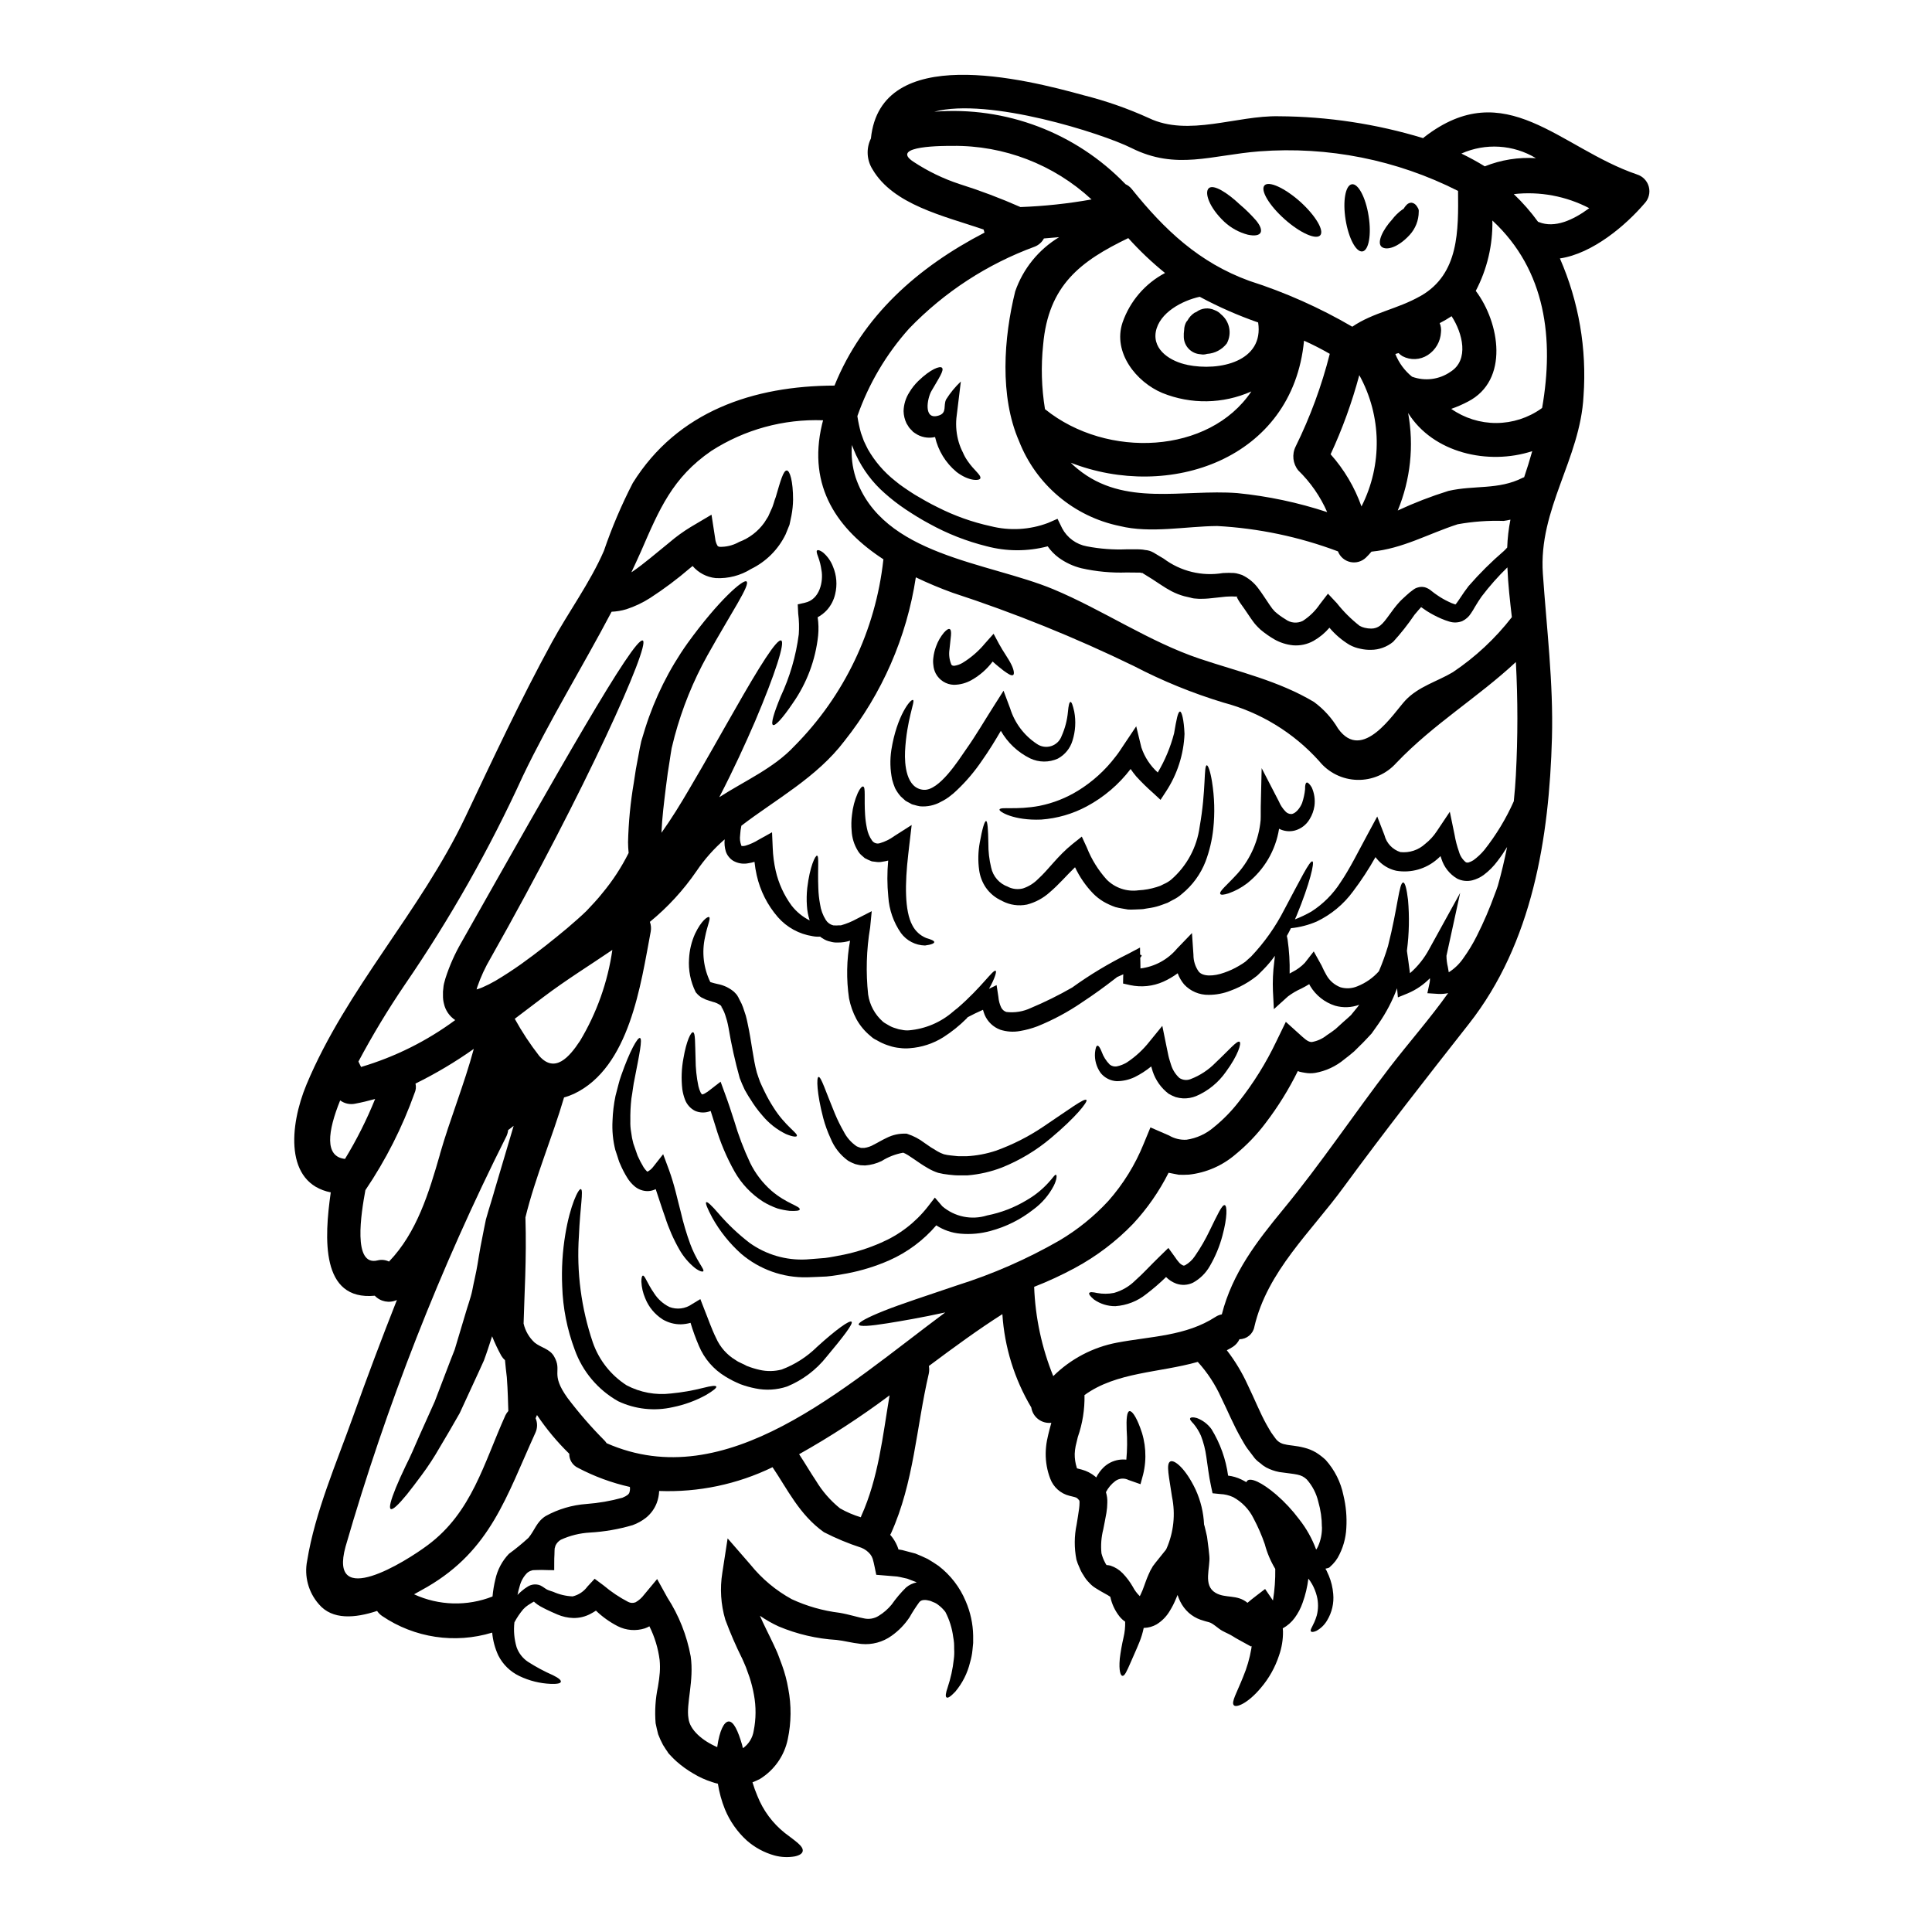 <?xml version="1.0" encoding="UTF-8"?>
<!-- Uploaded to: SVG Repo, www.svgrepo.com, Generator: SVG Repo Mixer Tools -->
<svg fill="#000000" width="800px" height="800px" version="1.1" viewBox="144 144 512 512" xmlns="http://www.w3.org/2000/svg">
 <g>
  <path d="m496.2 559.45c-0.285 0.121-0.582 0.203-0.887 0.246-0.121 0.09 0.18 0.336 0.242 0.547 0.211 0.461 0.395 0.887 0.578 1.281h0.004c0.645 1.547 1.043 3.184 1.18 4.856 0.234 2.465-0.336 4.938-1.621 7.051-0.68 1.176-1.676 2.137-2.871 2.781-0.789 0.34-1.219 0.34-1.406 0.121-0.395-0.488 0.762-1.523 1.527-4.18h0.004c0.445-1.691 0.453-3.465 0.031-5.16-0.289-1.145-0.73-2.242-1.312-3.266-0.215-0.242-0.246-0.492-0.789-1.18-0.062-0.062-0.09-0.121-0.152-0.184v-0.004c-0.266 2.188-0.777 4.34-1.527 6.41-0.496 1.434-1.207 2.781-2.106 4.004-0.836 1.137-1.91 2.078-3.148 2.754 0.035 0.277 0.055 0.551 0.059 0.828 0.027 2.184-0.336 4.356-1.066 6.41-1.023 3.113-2.641 5.996-4.762 8.492-3.453 4.152-6.598 5.402-7.207 4.641-0.73-0.828 0.789-3.266 2.473-7.516 1.004-2.391 1.73-4.891 2.168-7.445 0.047-0.254 0.078-0.508 0.09-0.766l-0.148 0.18-2.566-1.406c-0.73-0.426-1.438-0.762-2.168-1.25-0.945-0.609-1.863-0.945-2.871-1.496-1.098-0.578-2.473-2.016-3.543-2.289l-1.008-0.273-1.25-0.395v0.004c-1.145-0.41-2.199-1.031-3.113-1.836-0.953-0.859-1.73-1.895-2.293-3.051-0.266-0.543-0.488-1.105-0.672-1.68-0.121 0.336-0.273 0.668-0.426 1.008-0.457 1.125-1.008 2.207-1.648 3.234-0.863 1.461-2.066 2.688-3.512 3.574-0.973 0.551-2.059 0.863-3.176 0.914h-0.211c-0.266 1.309-0.656 2.586-1.16 3.82-0.918 2.258-1.68 3.848-2.227 5.16-1.129 2.594-1.68 3.816-2.258 3.727-0.488-0.031-0.98-1.379-0.703-4.461h-0.008c0.234-1.922 0.57-3.828 1.008-5.711 0.324-1.367 0.469-2.773 0.43-4.18-0.551-0.375-1.047-0.828-1.469-1.348-1.219-1.531-2.066-3.332-2.469-5.25-0.855-0.609-1.969-1.07-3.879-2.289-0.664-0.406-1.262-0.91-1.77-1.496-0.566-0.559-1.051-1.199-1.438-1.895-0.434-0.629-0.789-1.305-1.066-2.016-0.336-0.695-0.613-1.422-0.828-2.168-0.605-3.074-0.586-6.242 0.062-9.312 0.211-1.434 0.488-2.836 0.641-4.121h0.004c0.078-0.578 0.117-1.156 0.121-1.738-0.031-0.578-0.031-0.367-0.062-0.457-0.059-0.121-0.141-0.223-0.246-0.309-0.121-0.09-0.211-0.277-0.305-0.309-0.215-0.18-0.242-0.18-0.762-0.336l-1.25-0.309v0.004c-2.383-0.574-4.32-2.305-5.16-4.606-0.812-2.137-1.211-4.41-1.184-6.691 0.016-1.129 0.129-2.25 0.336-3.359 0.184-1.008 0.461-2.047 0.703-3.023 0.152-0.578 0.305-1.129 0.457-1.68-2.574 0.297-4.922-1.496-5.312-4.059-4.477-7.519-7.102-16-7.664-24.734-6.348 4.031-12.855 8.793-19.48 13.742h0.004c0.125 0.676 0.113 1.371-0.031 2.047-3.324 14.289-3.91 28.762-10.012 42.316-0.062 0.121-0.152 0.242-0.211 0.367 0.211 0.277 0.457 0.52 0.668 0.828l-0.004-0.004c0.625 0.871 1.121 1.824 1.469 2.836 0.027 0.121 0 0.121 0.027 0.215l1.039 0.18c1.18 0.309 2.363 0.609 3.481 0.918 1.129 0.43 2.199 0.945 3.266 1.438 1.008 0.578 1.969 1.219 2.875 1.832 3.176 2.441 5.66 5.672 7.199 9.375 1.242 2.875 1.91 5.965 1.969 9.098v1.969c-0.062 0.641-0.121 1.25-0.184 1.867-0.105 1.105-0.32 2.199-0.641 3.266-0.684 2.852-2.023 5.508-3.91 7.754-1.281 1.344-1.969 1.77-2.316 1.527-0.352-0.242-0.242-1.129 0.305-2.688h-0.004c0.801-2.398 1.344-4.875 1.617-7.391 0.125-0.918 0.16-1.852 0.098-2.777 0-0.488 0-1.008-0.031-1.527s-0.121-1.039-0.211-1.574h-0.004c-0.293-2.336-0.996-4.602-2.078-6.691-0.547-0.719-1.195-1.359-1.926-1.895-0.398-0.32-0.852-0.57-1.34-0.73l-0.488-0.215-0.242-0.09 0.016-0.004-0.855-0.18h0.004c-0.445-0.086-0.902-0.078-1.344 0.027-0.312 0.098-0.59 0.289-0.785 0.551-0.918 1.266-1.766 2.578-2.535 3.938-1.273 1.918-2.887 3.582-4.766 4.914-2.324 1.672-5.176 2.441-8.027 2.164-2.754-0.305-4.519-0.855-6.535-1.066-5.281-0.316-10.469-1.527-15.348-3.574-1.742-0.797-3.406-1.746-4.981-2.836 0.977 2.289 2.289 4.762 3.664 7.695 0.395 0.914 0.918 1.922 1.219 2.777l0.98 2.625c0.734 2.023 1.285 4.109 1.648 6.227 0.852 4.422 0.809 8.965-0.125 13.367-0.895 4.391-3.57 8.215-7.387 10.566-0.637 0.332-1.297 0.629-1.969 0.883 0.363 1.215 0.789 2.406 1.285 3.57 1.523 3.871 4.039 7.273 7.297 9.863 2.715 2.106 4.977 3.481 4.723 4.82-0.121 0.641-0.824 1.102-2.078 1.379-1.797 0.316-3.644 0.234-5.406-0.246-2.695-0.75-5.188-2.094-7.297-3.938-2.535-2.301-4.523-5.137-5.828-8.305-0.879-2.18-1.5-4.453-1.863-6.777-0.516-0.109-1.027-0.254-1.527-0.43-1.742-0.551-3.414-1.309-4.977-2.258-1.613-0.934-3.129-2.027-4.519-3.266-0.59-0.531-1.152-1.094-1.68-1.684l-0.09-0.09-0.305-0.336c-0.035-0.035-0.066-0.078-0.094-0.121l-0.168-0.297-0.43-0.609-0.789-1.25 0.004-0.004c-0.48-0.891-0.898-1.809-1.254-2.754-0.273-0.98-0.457-1.969-0.668-2.902h-0.004c-0.266-3.238-0.059-6.5 0.613-9.68l0.309-2.016 0.18-1.738c0.082-1.109 0.07-2.223-0.035-3.328-0.395-3.113-1.312-6.141-2.715-8.949-0.391 0.219-0.797 0.406-1.219 0.551-2.375 0.754-4.953 0.547-7.176-0.582-2.113-1.086-4.059-2.473-5.773-4.121-0.41 0.281-0.84 0.535-1.281 0.766-1.461 0.82-3.117 1.23-4.793 1.18-1.418-0.047-2.816-0.359-4.121-0.918-1.129-0.461-2.047-0.918-2.965-1.344l-0.672-0.34-0.855-0.457v0.004c-0.543-0.301-1.055-0.66-1.527-1.07-0.062-0.078-0.133-0.148-0.211-0.211-0.457 0.211-1.219 0.73-1.574 0.945-0.473 0.312-0.902 0.68-1.285 1.102-0.891 1.066-1.668 2.219-2.32 3.445-0.25 2.219-0.055 4.461 0.582 6.598 0.559 1.57 1.609 2.918 2.992 3.848 2.121 1.363 4.344 2.559 6.656 3.57 1.527 0.762 2.168 1.316 2.074 1.738-0.094 0.426-0.914 0.609-2.652 0.551v0.004c-2.894-0.117-5.731-0.824-8.34-2.078-2.414-1.152-4.379-3.074-5.586-5.465-0.883-1.906-1.43-3.953-1.617-6.043-9.887 3.012-20.605 1.398-29.16-4.398-0.527-0.359-0.984-0.816-1.344-1.348-5.828 1.926-11.844 2.445-15.418-1.77-2.781-3.152-3.934-7.418-3.113-11.539 2.106-12.945 7.785-25.922 12.184-38.258 3.695-10.352 7.566-20.633 11.602-30.84-1.996 0.922-4.356 0.469-5.867-1.129-14.379 1.375-13.383-15.297-11.664-27.387-12.246-2.445-10.992-17.586-6.441-28.547 10.629-25.465 30.195-45.863 42.074-70.848 7.387-15.574 14.684-31.203 22.957-46.352 4.367-7.996 10.141-15.848 13.777-24.215h0.004c2.109-6.188 4.672-12.207 7.664-18.016 11.879-19.082 32.09-25.77 53.461-25.828 7.477-18.5 22.078-31.359 39.754-40.539-0.09-0.277-0.18-0.551-0.242-0.824-10.688-3.637-23.938-6.566-29.434-15.941-1.555-2.469-1.719-5.566-0.426-8.184 2.562-25.34 40.609-15.816 56.512-11.414 5.891 1.488 11.633 3.504 17.16 6.016 10.473 5.008 23.223-0.73 34.414-0.488 12.965 0.07 25.852 2.027 38.258 5.801 0.121-0.09 0.18-0.184 0.305-0.277 21.527-16.668 35.91 2.934 56.363 9.895v0.004c1.543 0.473 2.731 1.707 3.141 3.269 0.41 1.559-0.016 3.223-1.125 4.391-5.008 5.859-13.777 13.312-22.434 14.594l-0.004 0.004c5.012 11.465 7.156 23.977 6.258 36.453-0.855 16.699-11.969 29.914-10.777 47.082 1.008 14.562 2.805 28.914 2.41 43.539-0.73 26.469-5.16 54.348-22.016 75.785-11.246 14.301-22.383 28.531-33.133 43.184-8.641 11.879-20.301 22.352-23.723 37.102h0.004c-0.363 1.891-2.012 3.262-3.938 3.266-0.383 0.82-0.984 1.52-1.738 2.016-0.52 0.336-1.07 0.609-1.617 0.914h-0.004c2.184 2.82 4.031 5.887 5.512 9.129 1.895 3.91 3.297 7.477 4.977 10.5 0.43 0.703 0.828 1.5 1.25 2.137 0.426 0.637 0.859 1.18 1.281 1.77l0.004 0.004c0.609 0.758 1.48 1.258 2.441 1.406 1.129 0.309 2.902 0.309 5.07 0.887 1.082 0.266 2.121 0.688 3.082 1.25 0.918 0.57 1.777 1.23 2.566 1.969 2.387 2.656 4.019 5.902 4.723 9.402 0.684 2.828 0.941 5.738 0.766 8.641-0.129 2.781-0.914 5.488-2.293 7.906-0.363 0.605-0.793 1.172-1.281 1.68l-0.789 0.762c-0.062 0.062-0.215 0.184-0.277 0.242l0.004 0.004c0.004-0.027 0.02-0.055 0.047-0.07zm-14.352-253.39c0.863 0.773 1.805 1.461 2.805 2.047 1.332 1.008 3.121 1.176 4.613 0.43 1.789-1.16 3.328-2.664 4.519-4.43l2.137-2.777 2.316 2.473 0.004-0.004c1.773 2.25 3.809 4.281 6.066 6.047 0.418 0.238 0.871 0.414 1.34 0.52 0.57 0.145 1.156 0.215 1.742 0.215 0.855 0.008 1.688-0.27 2.363-0.789 1.574-1.223 2.961-3.973 5.25-6.41 0.277-0.309 0.609-0.582 0.918-0.887l0.73-0.672c0.605-0.57 1.25-1.098 1.926-1.574l0.426-0.277c0.223-0.117 0.461-0.211 0.703-0.277 0.621-0.199 1.285-0.219 1.918-0.055 0.633 0.191 1.215 0.516 1.711 0.949 0.578 0.457 1.008 0.789 1.527 1.129 0.977 0.68 2.008 1.273 3.082 1.773 0.449 0.234 0.922 0.43 1.406 0.578 0.117 0.055 0.238 0.094 0.367 0.121 0.113-0.109 0.219-0.234 0.305-0.367 0.305-0.395 0.641-0.918 0.977-1.406 0.699-1.066 1.316-1.969 2.227-3.148l0.004 0.004c2.867-3.297 5.969-6.379 9.281-9.223 0.32-0.301 0.625-0.617 0.914-0.945 0.086-2.481 0.371-4.953 0.855-7.387-0.594 0.141-1.195 0.254-1.801 0.332-4.078-0.133-8.16 0.164-12.18 0.887-7.844 2.535-14.578 6.473-22.844 7.258-0.488 0.551-0.945 1.098-1.465 1.574-1.102 1.062-2.66 1.504-4.152 1.172-1.496-0.332-2.723-1.391-3.269-2.82-10.262-3.859-21.051-6.125-32-6.719-8.305 0.062-17.648 2.016-25.832 0-12.133-2.496-22.176-10.965-26.684-22.504-5.188-11.879-4.059-27.418-1.008-39.695v0.004c2.082-5.996 6.199-11.074 11.633-14.352-1.344 0.121-2.688 0.242-4.031 0.34l0.004-0.004c-0.523 0.988-1.379 1.754-2.414 2.168-12.59 4.617-23.969 12.027-33.281 21.68-6.066 6.758-10.734 14.648-13.738 23.219 0 0.09 0.027 0.148 0.027 0.242v0.004c0.223 1.43 0.531 2.848 0.918 4.242 0.242 0.672 0.52 1.406 0.762 2.106 0.309 0.73 0.73 1.469 1.07 2.199v0.004c1.84 3.223 4.285 6.062 7.203 8.363 0.789 0.668 1.617 1.289 2.477 1.863 0.855 0.609 1.77 1.18 2.777 1.832 1.895 1.129 3.91 2.289 6.047 3.328 4.461 2.262 9.191 3.945 14.074 5.008 5.016 1.266 10.301 0.969 15.145-0.855l2.535-1.102 1.223 2.504c1.332 2.523 3.754 4.289 6.562 4.793 3.469 0.672 7.004 0.934 10.535 0.789h2.992l0.73 0.031c0.398 0.02 0.793 0.07 1.184 0.152 0.77 0.055 1.523 0.285 2.195 0.672l0.98 0.582 0.609 0.367s1.098 0.668 1.129 0.668c4.488 3.363 10.16 4.742 15.691 3.816 0.762 0 1.316-0.09 2.199-0.031h0.004c0.438-0.012 0.875 0.02 1.309 0.094 0.535 0.125 1.059 0.277 1.574 0.457 1.723 0.816 3.215 2.055 4.332 3.602 0.949 1.25 1.711 2.477 2.445 3.543 0.367 0.551 0.699 1.07 1.035 1.496h-0.004c0.145 0.219 0.309 0.422 0.492 0.609 0.137 0.133 0.262 0.273 0.375 0.426zm69.98-103.2c4.18 1.68 9.055-0.52 13.34-3.691-6.148-3.203-13.109-4.5-19.996-3.727 2.363 2.25 4.523 4.715 6.441 7.359 0.062 0.016 0.152 0.016 0.219 0.059zm0.855 49.219c3.148-18.105 1.098-36.395-13.191-49.645h0.004c0.129 6.488-1.387 12.906-4.402 18.652 6.352 8.426 8.918 23.695-2.074 29.344-1.426 0.75-2.906 1.395-4.426 1.926 3.5 2.453 7.676 3.762 11.949 3.746 4.277-0.016 8.441-1.359 11.926-3.836 0.062-0.062 0.152-0.125 0.215-0.188zm-15.203-63.996c4.301-1.723 8.93-2.465 13.555-2.168-5.992-3.609-13.367-4.066-19.754-1.219 2.121 1.023 4.191 2.156 6.199 3.387zm10.441 82.375c0.762-2.258 1.496-4.578 2.137-6.898-11.695 3.816-26.289 0.457-32.887-10.109v0.004c1.582 8.695 0.625 17.664-2.754 25.832 4.359-2.027 8.848-3.762 13.434-5.191 6.84-1.574 13.254-0.211 19.68-3.481 0.145-0.062 0.27-0.098 0.391-0.152zm-2.199 78.898v0.004c0.531-9.965 0.531-19.953 0-29.914-10.234 9.523-21.738 16.336-31.66 26.719l-0.004-0.004c-2.613 2.953-6.394 4.606-10.34 4.516-3.941-0.086-7.644-1.906-10.125-4.977-6.766-7.531-15.586-12.922-25.371-15.508-8.191-2.484-16.137-5.723-23.727-9.68-15.547-7.562-31.59-14.047-48.02-19.418-3.324-1.199-6.586-2.566-9.77-4.094-2.414 15.867-8.941 30.828-18.934 43.387-7.328 9.652-18.105 15.391-27.297 22.434v0.004c-0.176 0.824-0.289 1.66-0.332 2.5-0.133 0.91-0.027 1.836 0.301 2.691 0.031 0.121 0.094 0.211 0.152 0.211h0.004c0.031-0.004 0.062-0.016 0.09-0.031 0.297 0.031 0.598 0.004 0.887-0.09 1.227-0.363 2.398-0.895 3.481-1.574l3.543-1.969 0.18 4.152c0.074 2.035 0.336 4.059 0.789 6.047 0.758 3.328 2.191 6.469 4.211 9.223 1.285 1.652 2.922 3 4.793 3.934-0.402-1.246-0.648-2.539-0.73-3.848-0.113-1.59-0.082-3.184 0.09-4.762 0.672-5.68 2.137-8.66 2.598-8.551 0.578 0.121 0.121 3.328 0.336 8.613 0.039 1.422 0.191 2.84 0.457 4.242 0.207 1.488 0.727 2.914 1.527 4.184 0.445 0.715 1.148 1.227 1.969 1.434 0.293 0.023 0.59 0.035 0.883 0.031 0.375-0.039 0.754-0.051 1.129-0.031 1.48-0.414 2.906-1 4.25-1.742l3.938-2.016-0.426 4.363-0.004 0.004c-0.98 5.863-1.156 11.832-0.52 17.738 0.41 2.75 1.773 5.269 3.848 7.117l0.34 0.277 0.242 0.152 1.035 0.609c0.562 0.336 1.168 0.594 1.801 0.766 0.551 0.211 1.129 0.355 1.715 0.422 0.609 0.137 1.238 0.176 1.859 0.125 4.328-0.379 8.422-2.121 11.695-4.977 0.336-0.309 0.762-0.609 1.18-0.949 6.438-5.559 9.402-10.289 10.078-9.84 0.305 0.121-0.184 1.988-1.77 4.766l2.016-0.98 0.488 3.207-0.004 0.004c0.082 0.918 0.316 1.816 0.703 2.656 0.27 0.594 0.781 1.051 1.402 1.25 2.203 0.262 4.434-0.098 6.445-1.039 3.769-1.582 7.441-3.398 10.988-5.434 4.699-3.391 9.676-6.383 14.871-8.949l3.117-1.648 0.027 1.895c0.215 0.031 0.367 0.094 0.395 0.184 0.027 0.09-0.121 0.367-0.367 0.641l0.031 0.887c0 0.641 0.031 1.281 0.031 1.926 3.777-0.465 7.234-2.34 9.68-5.254l3.969-4.121 0.395 5.832h-0.004c0.004 1.535 0.469 3.035 1.344 4.301 1.07 1.469 4.062 1.348 6.777 0.371 1.363-0.465 2.672-1.066 3.91-1.801 0.609-0.336 1.18-0.73 1.711-1.098l0.059-0.062 0.215-0.18 0.426-0.395 0.855-0.762v-0.004c3.5-3.691 6.453-7.867 8.766-12.398 4.242-7.938 6.777-13.125 7.477-12.793 0.582 0.242-0.668 5.769-4.211 14.383-0.121 0.305-0.309 0.641-0.43 0.977 1.508-0.582 2.965-1.277 4.367-2.078 3.106-1.996 5.742-4.641 7.727-7.754 2.414-3.543 4.609-7.996 7.238-12.855l2.473-4.578 1.926 4.977h-0.004c0.543 2.109 2.137 3.793 4.211 4.457 2.398 0.254 4.793-0.535 6.566-2.168 1.207-0.945 2.246-2.082 3.086-3.363l3.449-5.156 1.25 6.043c0.262 1.551 0.656 3.07 1.184 4.551 0.293 1.074 0.906 2.031 1.762 2.742 0.211 0.152 0.367 0.121 0.699 0.121v0.004c0.477-0.141 0.93-0.348 1.348-0.613 1.074-0.781 2.051-1.695 2.902-2.719 3.133-3.961 5.758-8.297 7.812-12.914 0.242-2.332 0.426-4.66 0.551-6.977zm-1.066-41.801c-0.492-4.273-1.008-8.73-1.18-13.191l-0.004 0.004c-2.473 2.398-4.758 4.981-6.84 7.727-0.488 0.668-1.18 1.77-1.77 2.754-0.316 0.578-0.66 1.141-1.035 1.684-0.559 0.898-1.367 1.621-2.324 2.074-1.09 0.43-2.301 0.473-3.418 0.121-0.738-0.219-1.461-0.48-2.168-0.789-1.32-0.57-2.598-1.246-3.816-2.016-0.52-0.336-1.039-0.699-1.496-1.035-0.184 0.211-0.395 0.488-0.672 0.762l-0.641 0.762c-0.18 0.18-0.305 0.367-0.488 0.578v0.008c-1.688 2.492-3.559 4.859-5.59 7.082-1.66 1.375-3.75 2.133-5.906 2.137-0.914 0.02-1.828-0.074-2.719-0.273-1.047-0.191-2.059-0.555-2.992-1.07-1.996-1.207-3.781-2.731-5.281-4.519-1.191 1.398-2.617 2.578-4.215 3.484-1.645 0.918-3.527 1.328-5.406 1.18-1.75-0.172-3.441-0.707-4.973-1.574-1.305-0.758-2.543-1.625-3.695-2.598-0.578-0.52-0.699-0.699-1.066-1.066-0.285-0.297-0.547-0.617-0.789-0.949-0.488-0.641-0.887-1.25-1.281-1.832-0.789-1.16-1.496-2.227-2.227-3.207h-0.004c-0.336-0.504-0.645-1.027-0.918-1.574l0.242-0.152h0.004c-0.211 0.039-0.426 0.051-0.641 0.031l-0.887-0.031c-0.336-0.031-1.156 0.062-1.648 0.062l-3.691 0.395c-0.582 0.059-1.039 0.121-1.77 0.148-0.609 0-1.527 0.062-1.969 0l-0.758-0.059-0.309-0.031-0.121-0.031-0.211-0.027-0.43-0.121-1.707-0.395h-0.004c-1.164-0.32-2.289-0.762-3.363-1.316-0.973-0.52-1.922-1.09-2.836-1.707l-2.32-1.527-2.363-1.465c-0.184-0.215-0.367-0.152-0.52-0.152-0.094-0.035-0.184-0.066-0.277-0.094h-0.73l-2.836-0.027h-0.004c-4.043 0.141-8.086-0.238-12.031-1.129-2.168-0.539-4.211-1.492-6.016-2.812-1.121-0.832-2.102-1.844-2.898-2.992-5.316 1.398-10.906 1.387-16.215-0.031-5.285-1.312-10.379-3.316-15.145-5.953-2.227-1.18-4.328-2.504-6.348-3.844v-0.004c-1.938-1.293-3.777-2.723-5.512-4.273-3.188-2.793-5.762-6.223-7.555-10.062-0.367-0.887-0.762-1.707-1.07-2.594 0.004-0.055-0.004-0.109-0.031-0.156-0.246 2.922 0.086 5.867 0.98 8.66 7.023 20.762 35.031 22.41 52.348 29.613 13.129 5.469 25.406 13.926 38.871 18.445 10.289 3.449 20.859 5.828 30.258 11.449 2.578 1.898 4.75 4.297 6.379 7.055 6.508 9.098 14.75-4.184 17.836-7.477 3.481-3.695 8.395-4.977 12.594-7.477v-0.004c5.953-3.992 11.223-8.91 15.617-14.57zm-1.254 60.914-0.004 0.004c-0.77 1.262-1.602 2.488-2.504 3.664-1.047 1.426-2.301 2.691-3.723 3.754-0.902 0.648-1.914 1.125-2.992 1.406-1.352 0.332-2.785 0.172-4.027-0.457-1.984-1.172-3.461-3.031-4.152-5.223-0.098-0.242-0.18-0.484-0.246-0.734-0.309 0.277-0.551 0.551-0.855 0.789-2.984 2.617-6.988 3.75-10.902 3.082-2.008-0.449-3.809-1.559-5.117-3.148-0.129-0.145-0.254-0.297-0.363-0.457-1.777 3.164-3.766 6.203-5.957 9.098-2.5 3.41-5.805 6.144-9.617 7.969-2.176 0.934-4.484 1.531-6.84 1.77-0.309 0.672-0.703 1.375-1.07 2.047l0.184 0.918h0.004c0.43 2.996 0.613 6.023 0.547 9.051 0.242-0.152 0.52-0.309 0.762-0.43v0.004c1.219-0.613 2.324-1.43 3.266-2.414l2.363-3.023 2.074 3.727c0.398 0.91 0.848 1.797 1.344 2.652 0.828 1.43 2.121 2.527 3.664 3.121 1.492 0.438 3.09 0.34 4.516-0.277 2.176-0.863 4.117-2.223 5.668-3.973 0.926-2.172 1.73-4.394 2.41-6.656 2.598-10.199 2.934-16.855 4.031-16.855 0.488 0 0.918 1.617 1.281 4.641v0.004c0.383 4.414 0.289 8.855-0.273 13.246-0.023 0.07-0.035 0.145-0.027 0.219 0.121 0.887 0.242 1.797 0.395 2.777 0.148 0.98 0.277 1.969 0.395 2.992h-0.004c0.023 0.047 0.035 0.102 0.031 0.152 2.086-1.816 3.82-4 5.117-6.441l8.18-14.84-3.633 16.668c0.012 1 0.133 1.992 0.367 2.965 0.094 0.457 0.152 0.914 0.246 1.406 1.539-0.973 2.859-2.254 3.879-3.758 1.344-1.871 2.539-3.844 3.57-5.906 1.809-3.594 3.402-7.297 4.762-11.082 0.309-0.762 0.551-1.465 0.789-2.168 0.965-3.379 1.762-6.828 2.461-10.277zm-22.926-146.03c10.258-5.832 10.012-17.438 9.922-27.848l-0.004 0.004c-16.258-8.238-34.465-11.863-52.641-10.484-12.672 0.98-22.043 5.07-33.922-0.887-7.758-3.879-37.832-13.473-52.242-9.617 18.918-1.504 37.516 5.539 50.684 19.207 0.645 0.293 1.211 0.73 1.652 1.281 8.703 10.84 17.832 19.48 31.145 24.336 9.516 3.039 18.668 7.117 27.297 12.152 5.617-3.82 11.965-4.641 18.105-8.152zm7.938 20.074c4.977-3.113 3.203-10.234 0.273-14.715h-0.004c-1.016 0.672-2.066 1.285-3.148 1.836 0.324 0.77 0.441 1.609 0.336 2.441-0.133 2.445-1.43 4.68-3.481 6.012-2.016 1.316-4.59 1.434-6.715 0.309-0.383-0.23-0.73-0.508-1.039-0.828-0.281 0.098-0.566 0.18-0.855 0.246 0.934 2.352 2.457 4.426 4.426 6.016 3.414 1.258 7.223 0.77 10.203-1.309zm-0.641 164.67-0.004 0.004c-0.852 0.188-1.727 0.258-2.598 0.211l-2.902-0.184 0.613-2.871c0.07-0.363 0.09-0.73 0.062-1.098-1.668 1.711-3.66 3.07-5.863 4l-2.625 1.07-0.215-2.414c-1.238 3.328-2.891 6.488-4.918 9.402-0.609 0.855-1.219 1.707-1.832 2.594-0.703 0.789-1.496 1.574-2.227 2.363-0.789 0.762-1.582 1.551-2.387 2.363-1.098 0.945-1.617 1.344-2.652 2.137h0.004c-2.203 1.836-4.848 3.066-7.668 3.566-0.914 0.148-1.844 0.137-2.758-0.027-0.457-0.094-0.977-0.152-1.406-0.277l-0.457-0.184h0.004c-2.391 4.848-5.242 9.449-8.52 13.742-2.328 3.106-5.023 5.914-8.027 8.367-3.473 2.981-7.762 4.844-12.309 5.344-0.895 0.055-1.789 0.066-2.684 0.031-0.887-0.152-1.801-0.336-2.688-0.52h-0.031c-2.484 4.93-5.648 9.48-9.406 13.527-4.504 4.672-9.703 8.617-15.418 11.695-3.492 1.887-7.098 3.559-10.797 5 0.297 8.125 2.012 16.133 5.062 23.664 4.637-4.586 10.539-7.68 16.949-8.883 8.914-1.68 18.195-1.711 26.043-6.809h0.004c0.508-0.336 1.078-0.566 1.676-0.676 2.809-10.961 9.223-19.266 16.336-27.906 9.953-12.09 18.688-25.191 28.215-37.617 5.066-6.574 10.625-12.863 15.418-19.609zm-6.875-102.59c0.016 0 0.031-0.016 0.031-0.031 0-0.031-0.09-0.059-0.09-0.059s-0.062 0.059-0.062 0.09c0.027-0.031 0.094 0 0.121 0zm-16.09-26.371h-0.004c5.594-10.98 5.375-24.02-0.578-34.805-1.926 7.195-4.469 14.215-7.602 20.973 3.594 4.035 6.371 8.727 8.18 13.82zm-1.18 132.82c0.215-0.242 0.395-0.52 0.582-0.762h-0.004c-2.055 0.758-4.301 0.844-6.41 0.242-2.746-0.879-5.078-2.723-6.566-5.191-0.102-0.164-0.195-0.336-0.273-0.516-0.73 0.457-1.434 0.824-2.074 1.156-1.254 0.559-2.445 1.258-3.543 2.078l-3.754 3.391-0.242-4.762h-0.004c-0.105-2.57 0.008-5.144 0.336-7.695 0.09-0.609 0.121-1.129 0.18-1.68v-0.004c-0.918 1.293-1.938 2.508-3.051 3.633l-1.395 1.395-0.121 0.09-0.031 0.062-0.277 0.211 0.004 0.004c-0.676 0.535-1.379 1.031-2.106 1.496-1.512 0.957-3.117 1.746-4.797 2.359-1.848 0.73-3.816 1.102-5.801 1.098-2.449 0.039-4.801-0.961-6.469-2.754-0.742-0.879-1.32-1.883-1.715-2.965-1.188 0.879-2.465 1.629-3.812 2.234-2.754 1.223-5.82 1.539-8.766 0.91l-1.895-0.426 0.031-1.836c0-0.211 0.031-0.426 0.031-0.609-0.551 0.242-1.129 0.488-1.648 0.73-0.277 0.215-0.52 0.43-0.828 0.641-2.363 1.836-5.219 3.938-8.578 6.137l0.004 0.004c-3.668 2.5-7.586 4.598-11.699 6.266-1.492 0.566-3.035 0.984-4.609 1.25-1.75 0.324-3.555 0.207-5.25-0.34-1.848-0.684-3.34-2.098-4.121-3.906-0.176-0.449-0.332-0.91-0.461-1.375-1.465 0.641-2.836 1.316-4.059 1.969-0.121 0.125-0.234 0.254-0.336 0.395-1.848 1.84-3.883 3.477-6.078 4.883-2.691 1.703-5.766 2.707-8.941 2.934-0.875 0.086-1.758 0.062-2.629-0.062-0.941-0.078-1.867-0.273-2.758-0.578-0.887-0.262-1.742-0.609-2.562-1.039l-1.039-0.578-0.277-0.121-0.121-0.094-0.059-0.027-0.34-0.215-0.031-0.031-0.547-0.457 0.004-0.004c-1.531-1.242-2.805-2.766-3.758-4.488-0.922-1.73-1.586-3.586-1.965-5.512-0.746-5.078-0.652-10.246 0.273-15.293-1.035 0.336-2.117 0.5-3.207 0.488-0.691 0.035-1.383-0.047-2.043-0.246-0.707-0.137-1.375-0.418-1.969-0.824-0.258-0.125-0.492-0.293-0.699-0.488-0.676 0.047-1.352 0.008-2.016-0.125-3.562-0.547-6.816-2.328-9.191-5.035-2.766-3.184-4.695-7-5.617-11.113-0.266-1.168-0.461-2.352-0.582-3.543-0.539 0.16-1.09 0.281-1.648 0.367-1.152 0.23-2.344 0.105-3.422-0.367-0.629-0.25-1.184-0.656-1.617-1.18-0.41-0.453-0.723-0.992-0.914-1.574-0.316-1.039-0.418-2.129-0.305-3.207-2.844 2.457-5.352 5.281-7.453 8.398-3.465 5.051-7.625 9.582-12.367 13.465 0.309 0.828 0.383 1.727 0.219 2.594-2.625 13.895-5.559 35.938-20.305 42.961-0.859 0.395-1.75 0.723-2.66 0.977-3.055 10.441-7.602 21.008-10.234 31.785 0.34 11.176-0.305 20.703-0.488 28.148h0.004c0.445 1.938 1.465 3.695 2.93 5.039 1.68 1.348 3.973 1.648 5.117 3.606 2.363 4.062-1.18 4.43 3.633 11.113v-0.004c3 3.965 6.262 7.719 9.77 11.238 0.203 0.219 0.387 0.457 0.551 0.703 31.723 13.98 62.867-14.688 89.742-34.656-6.297 1.375-11.48 2.258-15.301 2.871-4.723 0.762-7.449 0.949-7.633 0.34-0.152-0.551 2.227-1.867 6.746-3.664 4.519-1.801 11.199-3.969 19.328-6.727 9.418-2.965 18.488-6.938 27.051-11.848 4.836-2.856 9.23-6.402 13.039-10.531 3.949-4.473 7.109-9.582 9.344-15.113l1.801-4.363 4.918 2.137c1.398 0.828 3.016 1.223 4.641 1.129 2.688-0.395 5.211-1.551 7.266-3.332 2.453-1.984 4.664-4.25 6.598-6.746 3.891-4.926 7.219-10.273 9.922-15.941l2.535-5.219 4.363 3.938c1.219 1.098 1.863 1.434 2.566 1.402 1.445-0.258 2.797-0.879 3.938-1.801 0.703-0.43 1.863-1.281 2.32-1.648 0.699-0.641 1.375-1.25 2.047-1.863 0.672-0.609 1.375-1.18 2.016-1.801zm-9.312 137.61h-0.004c0-2.25-0.316-4.492-0.945-6.656-0.508-2.195-1.559-4.231-3.055-5.922-1.574-1.465-2.684-1.312-7.297-1.969-1.211-0.234-2.383-0.645-3.477-1.219-0.586-0.328-1.129-0.723-1.621-1.18-0.52-0.355-0.992-0.777-1.402-1.254-0.641-0.855-1.316-1.707-1.969-2.594-0.652-0.887-1.066-1.738-1.617-2.656-2.043-3.543-3.57-7.297-5.312-10.84h-0.004c-1.555-3.453-3.644-6.641-6.191-9.445-10.262 2.902-21.559 2.656-30.016 8.793h-0.004c0.078 3.781-0.523 7.543-1.77 11.113-0.18 0.824-0.395 1.617-0.578 2.414-0.137 0.672-0.219 1.355-0.246 2.043-0.02 1.242 0.164 2.481 0.547 3.664 0.062 0.277 0.031 0.09 0.062 0.184h0.004c0.023 0.02 0.055 0.031 0.09 0.027l1.18 0.309c1.285 0.344 2.481 0.961 3.512 1.801 0.109 0.086 0.211 0.176 0.305 0.277 0.504-1 1.168-1.906 1.969-2.688 1.09-1.035 2.457-1.719 3.938-1.969 0.684-0.113 1.383-0.133 2.074-0.062 0.242-2.617 0.27-5.25 0.09-7.871-0.121-2.902 0.062-4.856 0.734-4.981 0.672-0.121 1.738 1.406 2.805 4.273h0.004c1.547 3.981 1.836 8.34 0.824 12.488l-0.703 2.594-2.871-1.008-0.277-0.09h0.004c-1.133-0.598-2.516-0.492-3.543 0.277-1.035 0.777-1.879 1.781-2.473 2.934 0.281 0.898 0.406 1.836 0.367 2.777-0.008 0.91-0.09 1.816-0.242 2.715-0.277 1.617-0.578 3.023-0.824 4.328v0.004c-0.535 2.082-0.699 4.238-0.488 6.379 0.215 0.848 0.531 1.668 0.945 2.441 0.109 0.234 0.242 0.457 0.395 0.672 0.348 0.016 0.699 0.066 1.039 0.152 1.227 0.398 2.336 1.09 3.234 2.016 1.039 1.074 1.941 2.277 2.688 3.574 0.48 0.93 1.109 1.773 1.863 2.504 0.09-0.156 0.172-0.32 0.242-0.488 0.34-0.703 0.637-1.43 0.887-2.168 0.336-0.887 0.641-1.863 1.18-3.055 0.281-0.703 0.625-1.379 1.035-2.016l0.062-0.152c0.059-0.059 0.305-0.395 0.305-0.395l0.121-0.148 0.242-0.34 0.492-0.609 1.895-2.363c0.152-0.164 0.293-0.336 0.426-0.52l0.211-0.395h0.004c1.875-4.301 2.379-9.078 1.434-13.676-0.73-5.117-1.68-8.793-0.43-9.375 1.039-0.52 4.004 1.801 6.691 7.477 1.332 2.914 2.09 6.055 2.234 9.25 0.023 0.129 0.066 0.25 0.121 0.367 0.211 0.918 0.457 1.836 0.668 2.844 0.121 1.066 0.277 2.195 0.43 3.356 0.059 0.582 0.121 1.18 0.18 1.77 0.309 3.086-1.766 7.727 1.621 9.742 2.684 1.574 5.707 0.336 8.484 2.656 1.496-1.281 3.113-2.445 4.672-3.664l2.078 3.051h0.004c0.449-2.766 0.652-5.562 0.609-8.363-1.23-2.047-2.168-4.258-2.777-6.566-0.809-2.344-1.801-4.617-2.965-6.809-1.172-2.398-3.062-4.371-5.402-5.648-1.074-0.496-2.238-0.777-3.422-0.824l-2.051-0.207-0.367-1.707c-0.672-3.023-0.918-5.68-1.281-7.938v-0.004c-0.258-1.922-0.738-3.805-1.438-5.613-0.496-1.121-1.141-2.172-1.922-3.117-0.672-0.699-1.102-1.219-0.918-1.496 0.121-0.242 0.73-0.367 1.77-0.059h0.004c1.555 0.582 2.906 1.609 3.879 2.957 2.301 3.754 3.797 7.941 4.394 12.305 1.23 0.141 2.43 0.492 3.543 1.039 0.457 0.211 0.887 0.461 1.316 0.703h-0.004c0.035-0.148 0.109-0.285 0.215-0.391 0.918-0.887 3.879 0.426 7.695 3.691 2.254 1.953 4.289 4.144 6.074 6.531 1.906 2.414 3.422 5.117 4.488 8.004 0.242-0.184 0.336-0.578 0.52-0.855 0.715-1.617 1.062-3.375 1.023-5.144zm2.078-310.89-0.004 0.004c-2.207-1.277-4.481-2.441-6.809-3.481-3.023 31.57-35.91 42.469-61.832 32.336v-0.004c0.586 0.598 1.211 1.16 1.867 1.68 12.336 10.109 27.875 5.281 42.316 6.383 8.09 0.805 16.062 2.496 23.785 5.039-1.812-4.148-4.418-7.902-7.664-11.059-1.449-1.785-1.723-4.254-0.699-6.316 3.871-7.856 6.906-16.098 9.055-24.59zm-37.785 2.934c8.66 1.77 20.395-0.949 18.809-11.238h-0.004c-5.328-1.855-10.508-4.133-15.477-6.809-4.613 1.008-10.688 4.184-11.637 9.254-0.883 4.996 4.156 7.957 8.348 8.781zm16.977 7.055h-0.004c-7.469 3.32-15.965 3.461-23.543 0.395-6.93-2.898-13.191-10.746-10.562-18.652 1.953-5.652 5.981-10.352 11.27-13.145-3.488-2.82-6.746-5.914-9.742-9.25-12.594 6.074-21.188 12.457-22.562 28.273-0.598 5.684-0.434 11.426 0.488 17.066 0.027 0.031 0.059 0.031 0.09 0.062 16.375 13.16 43.453 11.848 54.598-4.762zm-61.156-48.879c6.316-0.23 12.613-0.906 18.84-2.016-10.016-9.273-23.203-14.355-36.852-14.195-1.801 0-17.039-0.121-10.293 4.242 3.766 2.481 7.84 4.453 12.121 5.863 5.504 1.734 10.906 3.773 16.184 6.106zm-27.512 364.48c-0.062-0.031-0.09-0.062-0.152-0.094-0.762-0.277-1.527-0.578-2.316-0.887-0.918-0.18-1.574-0.395-2.719-0.578-1.801-0.156-3.637-0.309-5.512-0.457-0.309-1.379-0.551-2.902-0.949-4.246-0.141-0.43-0.355-0.828-0.637-1.184-0.629-0.77-1.441-1.371-2.363-1.738-3.414-1.105-6.731-2.484-9.922-4.121-6.535-4.641-9.711-11.48-13.617-17.219h-0.004c-9.344 4.535-19.664 6.699-30.043 6.297-0.043 1.086-0.258 2.156-0.641 3.176-0.586 1.531-1.566 2.879-2.84 3.91-1.066 0.836-2.262 1.5-3.539 1.965-3.691 1.09-7.492 1.75-11.328 1.969-2.66 0.145-5.273 0.789-7.695 1.895-0.629 0.363-1.133 0.914-1.438 1.574l-0.148 0.547c-0.062 0-0.062 0.367-0.094 0.73l-0.027 1.07c-0.094 1.375-0.031 2.809-0.062 4.152-1.098 0-2.227-0.031-3.324-0.062l-1.527 0.031-0.762 0.031c-0.215 0-0.152 0.031-0.242 0.062l-0.008 0.004c-0.488 0.109-0.938 0.34-1.316 0.668-0.953 0.965-1.629 2.168-1.965 3.484-0.242 0.773-0.438 1.562-0.582 2.359 0.113-0.137 0.234-0.27 0.363-0.391 0.395-0.395 0.641-0.551 0.98-0.855l0.488-0.395 0.73-0.488h0.004c0.754-0.531 1.676-0.758 2.594-0.641 0.336 0.031 0.668 0.125 0.973 0.273l0.582 0.336 0.672 0.457h0.004c0.27 0.195 0.566 0.352 0.883 0.461 0.371 0.121 0.762 0.277 1.18 0.395 1.625 0.73 3.379 1.145 5.16 1.219 1.582-0.379 2.977-1.312 3.934-2.625l1.895-2.047 2.414 1.801c1.988 1.68 4.16 3.133 6.469 4.332 0.609 0.32 1.332 0.355 1.969 0.094 0.867-0.496 1.629-1.168 2.227-1.969l3.481-4.184 2.719 4.918c3.055 4.727 5.148 10.008 6.168 15.543 0.945 6.41-1.25 12.672-0.582 16.457 0.34 3.082 3.727 5.957 7.637 7.633v-0.18c0.609-4.184 1.77-6.566 3.023-6.629 1.312-0.027 2.473 2.477 3.543 6.168v-0.004c0.059 0.312 0.141 0.617 0.242 0.918 1.531-1.09 2.555-2.754 2.84-4.609 0.633-3.152 0.652-6.398 0.062-9.559-0.285-1.582-0.68-3.141-1.18-4.672l-0.945-2.625c-0.34-0.887-0.672-1.496-0.98-2.258-1.684-3.367-3.18-6.824-4.488-10.352-1.184-4.023-1.453-8.258-0.785-12.398l1.406-9.129 6.078 6.992h-0.004c3.016 3.727 6.727 6.828 10.93 9.129 4.012 1.855 8.285 3.07 12.672 3.602 2.535 0.43 5.039 1.25 6.535 1.496h-0.004c1.305 0.273 2.66 0.035 3.789-0.668 1.324-0.801 2.5-1.824 3.481-3.023 1.125-1.609 2.391-3.113 3.789-4.492 0.809-0.691 1.785-1.164 2.828-1.371zm-8.824-270.97c0-0.062 0.031-0.09 0.031-0.152-11.969-7.785-20.242-19.113-16.277-35.785 0.09-0.367 0.184-0.699 0.277-1.066-10.469-0.387-20.805 2.449-29.617 8.117-10.289 7.055-13.801 15.48-18.652 26.66-0.828 1.863-1.68 3.691-2.535 5.512 0.137-0.102 0.277-0.191 0.426-0.277 3.023-2.078 6.168-4.824 9.652-7.633h-0.004c1.77-1.516 3.66-2.883 5.648-4.094l5.512-3.266 0.977 6.32c0.059 0.633 0.246 1.242 0.551 1.801 0.152 0.215 0.121 0.277 0.609 0.395 1.699 0.051 3.383-0.34 4.887-1.133l0.277-0.148h-0.004c2.691-1.004 5.019-2.785 6.691-5.117 0.367-0.578 0.699-1.129 1.039-1.648 0.273-0.609 0.547-1.219 0.789-1.77 0.582-1.129 0.789-2.363 1.219-3.391 1.254-4.305 2.016-7.086 2.934-7.023 0.789 0.059 1.648 2.754 1.648 7.727-0.02 1.414-0.164 2.824-0.43 4.215-0.148 0.789-0.336 1.574-0.516 2.445-0.34 0.824-0.672 1.676-1.039 2.562v-0.004c-1.941 3.992-5.168 7.219-9.16 9.16-2.793 1.742-6.055 2.586-9.344 2.414-2.383-0.238-4.582-1.387-6.137-3.207-0.215 0.18-0.43 0.367-0.672 0.547-3.34 2.875-6.867 5.516-10.562 7.914-1.965 1.262-4.082 2.266-6.301 2.992-1.277 0.387-2.598 0.613-3.934 0.668-7.664 14.562-16.426 28.734-23.512 43.539-8.816 19.312-19.293 37.828-31.305 55.332-4.453 6.555-8.547 13.344-12.273 20.336 0.242 0.492 0.488 0.98 0.699 1.438v-0.004c8.977-2.66 17.418-6.863 24.949-12.426-1.527-1.012-2.602-2.574-2.992-4.363-0.184-0.707-0.266-1.438-0.25-2.168v-1.039l0.062-0.578 0.059-0.582 0.031-0.305 0.062-0.367 0.031-0.094 0.027-0.18 0.395-1.438h0.004c1.074-3.34 2.508-6.555 4.273-9.59 25.223-44.637 45.77-81.062 48.02-79.875 2.043 1.07-14.934 39.176-40.305 84.09-1.449 2.449-2.644 5.035-3.574 7.723l-0.18 0.641v0.004c0.508-0.141 1.008-0.316 1.492-0.52 1.207-0.523 2.379-1.113 3.512-1.77 2.32-1.379 4.609-2.875 6.809-4.43 4.398-3.148 8.457-6.383 12.184-9.496 1.836-1.574 3.606-3.113 5.117-4.578 1.25-1.316 3.086-3.266 4.215-4.723 2.727-3.269 5.062-6.844 6.965-10.652-0.094-0.98-0.152-1.895-0.152-2.777l-0.004-0.004c0.121-5.312 0.633-10.609 1.527-15.844 0.18-1.223 0.367-2.363 0.547-3.574 0.242-1.25 0.488-2.504 0.703-3.754 0.215-1.25 0.457-2.473 0.73-3.664 0.367-1.18 0.699-2.363 1.066-3.512l0.004-0.004c2.539-8.012 6.312-15.582 11.18-22.434 8.266-11.449 14.809-17.035 15.629-16.395 1.102 0.824-3.844 7.965-10.379 19.66-3.746 6.746-6.652 13.926-8.66 21.375-0.242 1.039-0.52 2.109-0.789 3.148-0.211 1.102-0.336 2.199-0.52 3.297-0.184 1.098-0.336 2.199-0.52 3.328-0.148 1.219-0.336 2.473-0.488 3.723-0.488 3.973-1.008 8.094-1.18 12.09 2.684-3.754 5.117-7.727 7.324-11.508 4.582-7.727 8.52-14.871 11.941-20.793 6.777-11.938 11.355-19.207 12.484-18.656 1.039 0.52-1.527 8.66-6.93 21.402-2.531 5.859-5.648 12.703-9.492 20.121 6.715-4.328 14.473-7.695 19.91-13.555v0.004c13.211-13.305 21.52-30.695 23.566-49.336zm-5.859 253.39c4.578-10.137 5.68-21.16 7.512-31.996l-0.004 0.004c-7.641 5.715-15.648 10.93-23.969 15.602 1.648 2.504 3.023 4.883 4.461 7.023 1.68 2.797 3.84 5.277 6.379 7.328 1.742 0.992 3.59 1.785 5.512 2.359 0.047-0.102 0.078-0.195 0.109-0.316zm-61.434-6.258v0.004c0.152-0.473 0.195-0.973 0.121-1.465-4.797-1.074-9.426-2.777-13.773-5.07-1.434-0.68-2.328-2.141-2.289-3.723-3.195-3.117-6.062-6.555-8.551-10.262-0.121 0.309-0.242 0.578-0.367 0.855 0.531 1.23 0.508 2.633-0.059 3.848-7.727 16.977-11.848 31.02-28.609 40.82-0.977 0.551-2.195 1.25-3.543 1.988h-0.004c6.566 3.019 14.074 3.227 20.797 0.578 0.137-1.543 0.391-3.074 0.762-4.582 0.559-2.519 1.793-4.844 3.574-6.715 1.805-1.32 3.535-2.738 5.188-4.246 1.68-2.016 2.137-4.242 4.551-5.769 3.328-1.836 7.016-2.926 10.809-3.203 3.223-0.238 6.414-0.789 9.527-1.652 1.258-0.52 1.723-0.945 1.867-1.402zm-13.098-119.66v0.004c4.434-7.391 7.352-15.59 8.578-24.121-5.957 4.059-12.203 7.906-18.258 12.484-2.504 1.891-5.039 3.816-7.606 5.769v0.004c1.906 3.453 4.078 6.754 6.508 9.863 4.121 4.637 7.906 0.359 10.777-4.004zm-22.828 40.211 5.25-17.711c-0.457 0.367-0.945 0.762-1.465 1.129v0.004c-0.059 0.543-0.203 1.074-0.426 1.574-17.543 34.891-31.828 71.324-42.668 108.84-4.582 16.73 15.848 4.031 21.797-0.43 11.699-8.703 14.812-21.617 20.582-34.41 0.203-0.41 0.461-0.789 0.766-1.129-0.09-2.258-0.121-5.344-0.395-8.918-0.18-1.555-0.367-3.082-0.488-4.547-0.387-0.34-0.715-0.738-0.977-1.18-0.918-1.672-1.734-3.394-2.441-5.16-0.367 1.066-0.73 2.195-1.066 3.266-0.336 1.07-0.734 2.106-1.102 3.148-0.457 0.977-0.887 1.969-1.344 2.961-1.801 3.879-3.481 7.543-5.07 10.992-1.895 3.328-3.664 6.379-5.34 9.16-1.43 2.504-3.008 4.922-4.727 7.238-1.496 2.016-2.809 3.754-3.938 5.16-2.258 2.754-3.754 4.152-4.273 3.844-0.52-0.309 0-2.289 1.348-5.617 0.668-1.648 1.574-3.633 2.656-5.902 1.156-2.258 2.285-4.887 3.512-7.727 1.281-2.836 2.656-5.922 4.152-9.254 1.312-3.418 2.684-7.051 4.152-10.867 0.367-0.949 0.762-1.926 1.129-2.871 0.305-1.008 0.609-2.016 0.914-3.055 0.613-2.047 1.223-4.121 1.867-6.231 0.578-2.074 1.465-4.398 1.863-6.348 0.426-2.289 1.039-4.672 1.406-6.961 0.242-1.555 0.52-3.113 0.789-4.672 0.309-1.617 0.641-3.234 0.949-4.852l0.488-2.383 0.699-2.414c0.473-1.566 0.969-3.125 1.414-4.684zm-14.289-10.199c2.684-9.34 6.441-18.5 8.973-27.906v0.004c-4.898 3.469-10.062 6.543-15.449 9.191 0.203 0.84 0.117 1.719-0.242 2.504-3.246 9.094-7.625 17.742-13.035 25.742-1.129 6.137-3.422 20.242 3.203 18.625 1.02-0.266 2.102-0.16 3.055 0.301 7.379-7.668 10.582-18.262 13.516-28.461zm-17.191-14.621c-1.77 0.488-3.512 0.914-5.309 1.25l-0.004 0.004c-1.379 0.273-2.809-0.047-3.934-0.883-3.297 8.152-4.215 14.93 1.281 15.508 3.09-5.066 5.758-10.379 7.984-15.879z"/>
  <path d="m519.98 200.13c-0.008 2.258-0.859 4.434-2.383 6.106-3.086 3.363-6.168 4.215-7.449 3.176-1.375-1.129 0.395-4.641 2.754-7.207 0.777-1.031 1.703-1.938 2.758-2.684 0.121-0.055 0.234-0.129 0.332-0.219 0.094-0.148 0.184-0.273 0.277-0.426 0.168-0.227 0.352-0.441 0.551-0.641 0.32-0.328 0.762-0.512 1.219-0.52 0.453 0.055 0.875 0.27 1.18 0.609 0.188 0.219 0.352 0.457 0.488 0.707 0.227 0.316 0.32 0.711 0.273 1.098z"/>
  <path d="m506.7 201.26c0.789 4.918 0.031 9.129-1.648 9.371-1.68 0.242-3.664-3.481-4.457-8.426-0.793-4.949-0.031-9.098 1.648-9.371 1.684-0.277 3.695 3.508 4.457 8.426z"/>
  <path d="m488.56 197.45c4.062 3.664 6.441 7.664 5.312 8.914s-5.371-0.641-9.465-4.301-6.441-7.637-5.312-8.918c1.129-1.285 5.375 0.668 9.465 4.305z"/>
  <path d="m491.61 352.64c0.703 1.547 0.957 3.262 0.73 4.949-0.184 1.242-0.621 2.438-1.281 3.508-0.859 1.461-2.246 2.535-3.879 2.992-1.41 0.371-2.91 0.211-4.211-0.457-0.91 5.719-3.941 10.887-8.488 14.473-1.492 1.137-3.148 2.031-4.918 2.652-1.25 0.395-2.016 0.461-2.168 0.152-0.395-0.699 1.836-2.383 4.613-5.465v0.004c3.465-3.941 5.59-8.879 6.074-14.105 0.062-1.223 0-2.414 0.031-3.574l0.242-10.199 4.582 8.855c0.402 0.965 0.98 1.844 1.707 2.594 0.387 0.445 0.941 0.703 1.527 0.707 1.098 0 2.383-1.574 2.902-2.934 0.398-1.176 0.664-2.394 0.789-3.633-0.031-1.039 0.121-1.68 0.426-1.77 0.301-0.094 0.77 0.363 1.32 1.25z"/>
  <path d="m476.86 202.41c1.039 1.25 1.574 2.445 1.219 3.203-0.355 0.758-1.574 0.98-3.418 0.582h0.004c-2.305-0.609-4.43-1.773-6.184-3.391-4.062-3.816-5.344-7.789-4.152-8.918 1.277-1.18 5.039 1.281 8.266 4.328 1.527 1.289 2.953 2.691 4.266 4.195z"/>
  <path d="m472.5 420.09c0.551 0.336-0.395 3.574-3.633 7.969-1.977 2.824-4.699 5.043-7.859 6.41-1.105 0.449-2.289 0.656-3.481 0.613-0.668-0.039-1.328-0.152-1.969-0.34-0.645-0.238-1.27-0.531-1.863-0.883-1.965-1.5-3.434-3.559-4.215-5.902-0.121-0.457-0.277-0.914-0.395-1.344h0.004c-1.355 1.113-2.828 2.062-4.398 2.84-1.488 0.703-3.113 1.07-4.762 1.07-1.645-0.09-3.172-0.867-4.215-2.137-1.137-1.562-1.68-3.481-1.527-5.406 0.121-1.18 0.34-1.836 0.641-1.863 0.305-0.027 0.703 0.52 1.129 1.617v0.004c0.457 1.273 1.184 2.43 2.137 3.387 0.52 0.406 1.184 0.582 1.836 0.488 0.961-0.195 1.879-0.555 2.715-1.066 2.293-1.516 4.324-3.391 6.016-5.559l3.363-4.125 1.098 5.402c0.152 0.789 0.336 1.648 0.52 2.508s0.457 1.574 0.699 2.41c0.414 1.336 1.172 2.535 2.199 3.484 0.887 0.59 2.008 0.703 2.992 0.305 2.5-0.957 4.758-2.449 6.625-4.367 3.598-3.379 5.672-5.93 6.344-5.516z"/>
  <path d="m467.58 227.3c2.309 1.871 2.949 5.121 1.527 7.727-1.262 1.629-3.164 2.629-5.223 2.758-0.559 0.184-1.16 0.215-1.738 0.094-2.434-0.137-4.359-2.113-4.43-4.551-0.027-0.633 0.004-1.266 0.098-1.895 0.012-0.746 0.211-1.48 0.578-2.137 0.094-0.129 0.195-0.25 0.305-0.367 0.441-0.824 1.082-1.527 1.863-2.043 0.152-0.09 0.336-0.121 0.488-0.211v-0.004c1.391-1.047 3.25-1.234 4.824-0.488 0.652 0.227 1.242 0.609 1.707 1.117z"/>
  <path d="m468.56 463.37c0.672 0.152 0.703 3.266-0.578 8v0.004c-0.75 2.867-1.891 5.621-3.387 8.184-1.047 1.832-2.578 3.344-4.43 4.363-1.395 0.68-3 0.766-4.461 0.246-1.012-0.375-1.93-0.969-2.684-1.742-1.664 1.625-3.43 3.144-5.281 4.551-2.332 1.863-5.176 2.969-8.156 3.172-2.031 0.023-4.016-0.598-5.676-1.77-0.98-0.824-1.406-1.434-1.25-1.707 0.18-0.336 0.914-0.277 2.137 0v-0.004c1.465 0.266 2.965 0.258 4.426-0.031 2.133-0.602 4.078-1.742 5.648-3.309 2.016-1.766 4.125-4.121 6.66-6.562l2.106-2.047 1.832 2.535c0.266 0.418 0.559 0.812 0.887 1.18 0.289 0.383 0.668 0.688 1.102 0.887 0.211 0.094 0.273 0.121 0.637-0.031 1.031-0.59 1.91-1.414 2.566-2.41 1.492-2.16 2.809-4.438 3.938-6.809 2.043-4.176 3.266-6.863 3.965-6.699z"/>
  <path d="m465.2 351.19c0.656 4.109 0.77 8.289 0.332 12.43-0.312 2.961-1 5.871-2.043 8.66-1.305 3.367-3.461 6.336-6.262 8.613-0.73 0.652-1.551 1.199-2.438 1.617l-1.348 0.73-1.496 0.547c-0.938 0.355-1.91 0.617-2.898 0.789l-1.344 0.211-0.672 0.121c-0.488 0.062-0.578 0.031-0.914 0.062-1.039 0.031-2.109 0.121-3.176 0.062-1.129-0.215-2.231-0.34-3.328-0.641h-0.004c-1.113-0.383-2.184-0.875-3.203-1.465-0.992-0.598-1.902-1.316-2.719-2.141-1.969-2.039-3.586-4.391-4.793-6.957-2.164 2.074-4.242 4.547-6.691 6.625-1.723 1.562-3.797 2.684-6.047 3.266-2.211 0.449-4.508 0.125-6.508-0.918l-0.152-0.09c-1.723-0.766-3.203-1.988-4.273-3.543-0.926-1.383-1.52-2.961-1.742-4.609-0.328-2.394-0.277-4.828 0.156-7.207 0.672-3.754 1.281-5.769 1.68-5.769 0.398 0 0.547 2.195 0.609 5.922v0.004c-0.02 2.148 0.227 4.289 0.734 6.379 0.492 2.375 2.195 4.316 4.484 5.117l0.152 0.094h0.004c1.195 0.547 2.543 0.664 3.816 0.336 1.512-0.504 2.883-1.363 4-2.504 2.754-2.477 5.117-6.047 9.102-9.254l2.473-1.969 1.375 2.992h-0.004c1.23 3.086 2.996 5.93 5.223 8.398 2.215 2.223 5.348 3.277 8.453 2.84 1.621-0.082 3.223-0.371 4.766-0.855l1.008-0.34 0.977-0.488v0.004c0.668-0.293 1.297-0.672 1.863-1.133 4.156-3.594 6.852-8.594 7.57-14.043 1.738-9.742 1.039-16.211 1.895-16.277 0.336 0.004 0.926 1.531 1.383 4.383z"/>
  <path d="m457.91 338.48c-0.219 5.449-1.918 10.738-4.918 15.293l-1.438 2.195-2.074-1.922v0.004c-1.516-1.336-2.961-2.754-4.328-4.246-0.547-0.641-1.055-1.312-1.527-2.012-3.113 4.086-7.07 7.461-11.598 9.891-3.738 2.012-7.859 3.207-12.094 3.512-7.297 0.309-11.27-2.137-11.051-2.656 0.211-0.824 4.363 0.184 10.594-0.977l-0.004-0.004c3.609-0.719 7.059-2.078 10.191-4.004 3.844-2.363 7.219-5.418 9.953-9.012 0.828-1.008 1.496-2.106 2.199-3.148l3.297-4.918 1.375 5.648 0.004 0.004c0.855 2.531 2.348 4.801 4.328 6.594 1.922-3.238 3.379-6.734 4.328-10.383 0.609-3.57 1.008-5.769 1.574-5.769 0.453 0.012 1.031 2.148 1.188 5.91z"/>
  <path d="m431.92 435.51c0.395 0.461-2.805 4.551-9.371 10.047v0.004c-3.898 3.297-8.301 5.945-13.039 7.844-2.918 1.125-5.981 1.824-9.098 2.078h-2.625c-0.887 0-1.574-0.121-2.363-0.184h0.004c-0.949-0.094-1.887-0.258-2.809-0.488-0.914-0.301-1.797-0.695-2.629-1.184-2.773-1.555-5.117-3.602-6.625-4.152-2.023 0.359-3.965 1.105-5.707 2.203-1.379 0.668-2.871 1.07-4.398 1.18l-1.25-0.062c-0.457-0.09-0.914-0.18-1.375-0.305l-0.824-0.34v0.004c-0.375-0.176-0.742-0.367-1.098-0.582-2.043-1.488-3.633-3.519-4.582-5.863-0.812-1.75-1.473-3.566-1.969-5.43-1.738-6.66-1.801-10.781-1.25-10.871 0.668-0.184 1.863 3.754 4.363 9.77v-0.004c0.676 1.617 1.453 3.188 2.324 4.707 0.785 1.555 1.953 2.887 3.387 3.875 0.125 0.074 0.258 0.137 0.395 0.184l0.789 0.273c0.113-0.016 0.227-0.016 0.336 0h0.547c0.895-0.129 1.758-0.426 2.535-0.883 1.008-0.492 2.078-1.18 3.422-1.801 1.551-0.781 3.273-1.16 5.008-1.098h0.238l0.184 0.059h0.004c1.648 0.535 3.199 1.352 4.574 2.41 1.109 0.809 2.262 1.555 3.453 2.231 0.531 0.309 1.094 0.566 1.676 0.762 0.594 0.148 1.195 0.254 1.805 0.309 0.762 0.059 1.617 0.211 2.258 0.211h1.926c2.648-0.137 5.266-0.629 7.785-1.465 4.406-1.582 8.602-3.703 12.488-6.32 6.812-4.551 10.992-7.727 11.512-7.117z"/>
  <path d="m428.68 332.55c0.488 2.574 0.332 5.227-0.457 7.723-0.609 2.039-2.004 3.75-3.875 4.762-2.344 1.066-5.035 1.043-7.359-0.059-3.258-1.605-5.957-4.144-7.754-7.297-1.496 2.562-3.148 5.281-5.012 7.906-1.91 2.828-4.117 5.438-6.59 7.785-0.613 0.609-1.273 1.172-1.969 1.684-0.703 0.543-1.461 1.016-2.258 1.402-1.707 0.969-3.668 1.395-5.621 1.223-0.508-0.09-1.008-0.211-1.496-0.367l-0.367-0.09-0.184-0.062-0.09-0.031c-0.086-0.035-0.168-0.078-0.246-0.125-0.031 0-0.488-0.277-0.488-0.277-0.336-0.18-0.609-0.305-0.945-0.516-0.43-0.371-0.828-0.734-1.223-1.102v0.004c-0.613-0.684-1.137-1.441-1.555-2.262-0.305-0.734-0.559-1.488-0.762-2.258-0.539-2.57-0.609-5.219-0.219-7.816 1.438-9.098 5.191-13.742 5.773-13.25 0.578 0.305-1.711 5.219-2.137 13.586-0.152 3.418 0.273 9.859 4.945 10.199 4.117 0.273 9.234-7.848 11.203-10.684 2.656-3.758 4.883-7.606 7.297-11.391l2.656-4.184 1.738 4.641v-0.004c1.195 3.879 3.699 7.219 7.086 9.449 1.105 0.777 2.508 0.992 3.797 0.586 1.285-0.406 2.312-1.391 2.769-2.66 0.906-2.031 1.473-4.199 1.676-6.414 0.152-1.68 0.367-2.598 0.672-2.625 0.309-0.027 0.625 0.875 0.992 2.523z"/>
  <path d="m423.89 455.36c0.184 0.09 0.242 1.129-0.641 2.902v-0.004c-1.301 2.492-3.164 4.648-5.438 6.301-3.344 2.629-7.188 4.551-11.297 5.648-2.59 0.719-5.289 0.965-7.965 0.73-2.293-0.191-4.5-0.953-6.426-2.207-3.418 3.988-7.684 7.16-12.488 9.285-3.562 1.562-7.293 2.719-11.113 3.445-1.895 0.34-3.453 0.641-5.512 0.828-1.738 0.059-3.391 0.18-5.07 0.211-6.422 0.152-12.676-2.078-17.555-6.258-3.039-2.723-5.609-5.934-7.602-9.496-1.344-2.504-1.926-3.969-1.617-4.152 0.309-0.184 1.438 0.887 3.234 2.965 2.473 2.879 5.234 5.5 8.246 7.816 4.363 3.121 9.66 4.672 15.02 4.394 1.574-0.094 3.328-0.277 5.012-0.395 1.344-0.152 3.234-0.551 4.852-0.855v0.004c3.434-0.715 6.777-1.789 9.984-3.207 4.856-2.09 9.109-5.363 12.363-9.527l1.867-2.414 1.969 2.289-0.004 0.004c3.273 2.809 7.766 3.731 11.879 2.441 3.715-0.727 7.269-2.102 10.504-4.059 2.152-1.238 4.098-2.809 5.769-4.644 1.172-1.258 1.723-2.266 2.027-2.047z"/>
  <path d="m411.98 320.04c0.789 1.574 0.887 2.715 0.457 2.871-0.457 0.215-1.25-0.305-2.473-1.18-0.762-0.609-1.77-1.375-2.902-2.414v-0.004c-1.492 1.996-3.387 3.66-5.555 4.887-1.441 0.824-3.066 1.27-4.727 1.281-2.019-0.062-3.848-1.203-4.793-2.988-0.363-0.703-0.582-1.473-0.641-2.262-0.09-0.637-0.09-1.285 0-1.926 0.117-1.031 0.363-2.047 0.73-3.019 0.48-1.34 1.191-2.578 2.106-3.664 0.641-0.699 1.129-1.039 1.469-0.918 0.34 0.121 0.457 0.73 0.367 1.711-0.094 0.887-0.215 2.137-0.395 3.691-0.211 1.375-0.031 2.785 0.52 4.062 0.277 0.242 0.277 0.242 0.73 0.277h0.004c0.773-0.109 1.52-0.367 2.195-0.766 2.269-1.387 4.293-3.141 5.984-5.191l2.258-2.535 1.438 2.688c1.059 1.977 2.492 3.887 3.227 5.398z"/>
  <path d="m400.41 266.14c1.77 2.598 3.633 3.727 3.391 4.613-0.121 0.641-2.934 0.914-6.352-1.711v-0.004c-2.84-2.375-4.824-5.609-5.648-9.219-1.848 0.434-3.793 0.055-5.344-1.039-0.184-0.121-0.367-0.277-0.488-0.34l-0.184-0.211-0.352-0.367-0.211-0.211-0.309-0.367c-0.031-0.039-0.062-0.078-0.09-0.121l-0.121-0.215-0.461-0.73v-0.004c-0.492-1.02-0.762-2.133-0.785-3.266 0.043-1.766 0.57-3.488 1.527-4.977 0.652-1.098 1.445-2.102 2.359-2.992 3.234-3.148 5.769-4.09 6.297-3.512 0.641 0.672-0.918 2.875-2.809 6.168-1.098 1.895-2.227 7.848 1.969 6.477 2.231-0.699 1.129-2.656 1.926-4.242l-0.004-0.004c1.098-1.746 2.41-3.348 3.91-4.762l-1.18 9.707c-0.195 2.156 0.02 4.332 0.637 6.41 0.285 0.938 0.652 1.848 1.102 2.719 0.324 0.777 0.734 1.512 1.219 2.199z"/>
  <path d="m391.59 393.65c0.031 0.336-0.762 0.703-2.445 0.918h0.004c-2.523-0.047-4.883-1.266-6.383-3.297-1.973-2.844-3.133-6.168-3.356-9.621-0.316-3.191-0.328-6.402-0.031-9.594-0.492 0.137-0.992 0.234-1.496 0.301-0.613 0.133-1.246 0.145-1.863 0.031l-0.98-0.121c-0.305-0.121-0.641-0.277-0.945-0.395l-0.918-0.457-0.699-0.609c-0.469-0.379-0.863-0.848-1.16-1.375-0.969-1.586-1.527-3.391-1.621-5.25-0.129-1.414-0.098-2.836 0.09-4.242 0.207-1.992 0.723-3.938 1.527-5.769 0.578-1.25 1.129-1.836 1.438-1.738 0.699 0.211 0.211 3.113 0.516 7.602v-0.004c0.078 1.191 0.242 2.375 0.492 3.543 0.215 1.145 0.672 2.227 1.34 3.176 0.461 0.668 1.305 0.953 2.074 0.703 1.363-0.395 2.644-1.023 3.789-1.863l4.641-2.961-0.637 5.402c-0.094 0.789-0.184 1.617-0.277 2.441-0.887 7.664-0.98 14.934 1.098 18.746v0.004c0.781 1.523 2.078 2.715 3.664 3.359 1.258 0.371 2.109 0.707 2.141 1.07z"/>
  <path d="m369.69 494.29c0.426 0.52-2.106 3.848-6.629 9.254-2.762 3.496-6.379 6.219-10.5 7.906-2.707 0.902-5.606 1.07-8.395 0.488-1.332-0.262-2.637-0.629-3.91-1.098-1.398-0.57-2.746-1.254-4.031-2.047-3.129-1.887-5.578-4.723-6.992-8.09-0.863-2.004-1.605-4.051-2.231-6.137-0.836 0.234-1.695 0.367-2.566 0.391-1.684 0.016-3.336-0.43-4.789-1.281-2.113-1.34-3.75-3.316-4.668-5.644-0.59-1.383-0.934-2.863-1.008-4.363 0-1.008 0.148-1.574 0.395-1.617 0.52-0.094 1.102 1.969 2.996 4.699 0.988 1.543 2.383 2.789 4.027 3.606 1.992 0.77 4.238 0.492 5.984-0.738l2.227-1.344 1.008 2.598c1.008 2.473 1.926 5.219 3.148 7.691 1.082 2.445 2.898 4.496 5.191 5.867 0.855 0.641 2.258 1.098 2.965 1.555 1.102 0.43 2.234 0.777 3.391 1.039 1.93 0.445 3.941 0.414 5.859-0.09 3.488-1.316 6.66-3.344 9.312-5.957 5.098-4.641 8.758-7.266 9.215-6.688z"/>
  <path d="m364.78 294.23c0.938 2.273 1.133 4.785 0.555 7.176-0.352 1.574-1.098 3.035-2.172 4.242-0.707 0.781-1.543 1.43-2.473 1.926 0.238 1.617 0.281 3.258 0.121 4.883-0.691 6.438-3 12.594-6.715 17.895-2.656 3.938-4.641 6.109-5.25 5.769s0.242-3.176 2.016-7.477h-0.004c2.457-5.231 4.082-10.805 4.824-16.531 0.133-1.84 0.082-3.684-0.152-5.512l-0.121-2.445 1.895-0.426c3.973-0.855 4.918-5.68 4.398-8.613l-0.008 0.004c-0.16-1.223-0.457-2.418-0.883-3.57-0.336-0.887-0.516-1.496-0.273-1.68 0.242-0.184 0.789-0.059 1.617 0.578 1.18 1.02 2.082 2.32 2.625 3.781z"/>
  <path d="m330.15 434.08c0-0.121 0.09-0.031 0.52-0.242v-0.004c0.566-0.297 1.094-0.656 1.574-1.07l2.719-2.106 1.18 3.234c0.855 2.289 1.648 4.703 2.414 7.117h0.004c1.121 3.828 2.543 7.566 4.242 11.176 1.363 2.785 3.262 5.273 5.59 7.328 4 3.481 7.754 4.121 7.543 5.008-0.059 0.336-1.008 0.457-2.715 0.367l-0.004-0.004c-1.055-0.117-2.098-0.324-3.117-0.609-1.34-0.465-2.629-1.066-3.844-1.801-3.137-2-5.738-4.734-7.574-7.969-2.125-3.777-3.816-7.785-5.039-11.941-0.457-1.402-0.887-2.777-1.312-4.152h0.004c-1.332 0.559-2.832 0.547-4.152-0.027-1.23-0.629-2.18-1.699-2.66-2.996-0.332-0.875-0.566-1.785-0.703-2.715-0.316-2.754-0.215-5.543 0.309-8.266 0.762-4.492 1.969-7.023 2.562-6.84 0.594 0.18 0.492 2.754 0.641 7.055v-0.004c0.004 2.441 0.262 4.879 0.762 7.266 0.137 0.57 0.332 1.125 0.582 1.652 0.105 0.223 0.27 0.41 0.477 0.543z"/>
  <path d="m335.05 410.41c0.012 0.074 0.031 0.145 0.062 0.211-0.031-0.031-0.055-0.074-0.062-0.121-0.645-0.484-1.383-0.828-2.168-1.008-0.547-0.152-1.156-0.367-1.863-0.609-0.336-0.152-0.789-0.395-1.18-0.578-0.492-0.328-0.938-0.727-1.312-1.184l-0.09-0.09-0.094-0.152c-1.352-2.734-1.953-5.781-1.738-8.824 0.117-2.266 0.652-4.492 1.574-6.566 1.676-3.543 3.356-4.641 3.723-4.457 0.551 0.242-0.488 2.289-1.066 5.34v0.004c-0.891 4.004-0.395 8.191 1.402 11.879 0.137 0.031 0.266 0.07 0.395 0.121 0.43 0.121 0.918 0.277 1.527 0.395 1.613 0.301 3.117 1.016 4.371 2.074l0.578 0.609 0.121 0.152 0.062 0.09 0.027 0.031 0.031 0.031 0.152 0.277 0.121 0.18 0.426 0.859h0.004c0.34 0.594 0.625 1.219 0.855 1.863l0.73 2.195c0.211 0.73 0.336 1.375 0.488 2.078 1.066 4.883 1.438 9.371 2.445 13.035 0.273 0.855 0.578 1.711 0.855 2.477 0.395 0.855 0.789 1.797 1.18 2.531 0.699 1.453 1.488 2.859 2.363 4.215 3.148 5.008 6.535 6.84 6.199 7.574-0.121 0.305-1.18 0.211-2.902-0.52-2.387-1.164-4.5-2.824-6.199-4.867-1.195-1.355-2.269-2.816-3.203-4.363-0.582-0.824-0.977-1.617-1.496-2.473-0.488-1.039-0.949-2.078-1.348-3.148h0.004c-1.223-4.391-2.211-8.848-2.961-13.344-0.121-0.609-0.242-1.25-0.395-1.801l-0.457-1.496c-0.172-0.574-0.41-1.129-0.703-1.648l-0.426-0.855z"/>
  <path d="m335.16 410.99v0.461l-0.027-0.461v-0.211c0.027 0.09 0.059 0.184 0.027 0.211z"/>
  <path d="m333.82 511.45c0.152 0.336-0.789 1.098-2.688 2.227l-0.004 0.004c-2.766 1.523-5.75 2.617-8.852 3.238-4.856 1.105-9.941 0.551-14.445-1.574-5.348-3.008-9.434-7.844-11.508-13.617-2.031-5.398-3.156-11.094-3.332-16.855-0.207-4.609 0.07-9.227 0.828-13.777 1.281-7.758 3.512-12.203 4.121-11.969 0.73 0.242-0.211 4.883-0.52 12.363-0.652 9.586 0.605 19.207 3.695 28.305 1.633 4.668 4.781 8.656 8.949 11.328 3.598 1.895 7.688 2.652 11.723 2.168 2.906-0.277 5.781-0.777 8.609-1.496 2.047-0.527 3.266-0.676 3.422-0.344z"/>
  <path d="m329.42 478.8c0.699 1.16 1.18 1.867 0.945 2.109-0.18 0.18-0.977 0.027-2.164-0.859v0.004c-1.688-1.363-3.102-3.031-4.168-4.918-1.562-2.738-2.832-5.633-3.789-8.641-0.828-2.289-1.617-4.824-2.473-7.356-0.637 0.312-1.336 0.492-2.047 0.52-1.336 0.02-2.629-0.461-3.633-1.344-0.73-0.633-1.359-1.375-1.863-2.199-0.727-1.168-1.359-2.394-1.891-3.664l-0.094-0.215-0.152-0.336-0.027-0.121-0.152-0.426-0.277-0.887-0.578-1.742c-0.629-2.512-0.875-5.106-0.734-7.691 0.074-2.219 0.336-4.426 0.789-6.598 0.551-1.969 0.918-3.848 1.527-5.469 2.258-6.473 4.328-10.078 4.949-9.891 0.73 0.211-0.152 4.363-1.406 10.809-0.367 1.617-0.52 3.391-0.855 5.25v0.004c-0.219 1.957-0.312 3.93-0.277 5.902-0.035 1.012 0.035 2.027 0.215 3.023 0.117 1.012 0.312 2.012 0.582 2.992 0.367 1.07 0.762 2.137 1.129 3.238 0.461 1.039 0.988 2.047 1.574 3.023 0.246 0.387 0.531 0.742 0.855 1.066 0.121 0.094 0.152 0.121 0.184 0.121 0.555-0.289 1.047-0.691 1.434-1.18l2.719-3.453 1.535 4.133c1.527 4.184 2.258 7.938 3.148 11.238 0.66 2.867 1.496 5.695 2.504 8.457 0.664 1.777 1.496 3.484 2.492 5.098z"/>
 </g>
</svg>